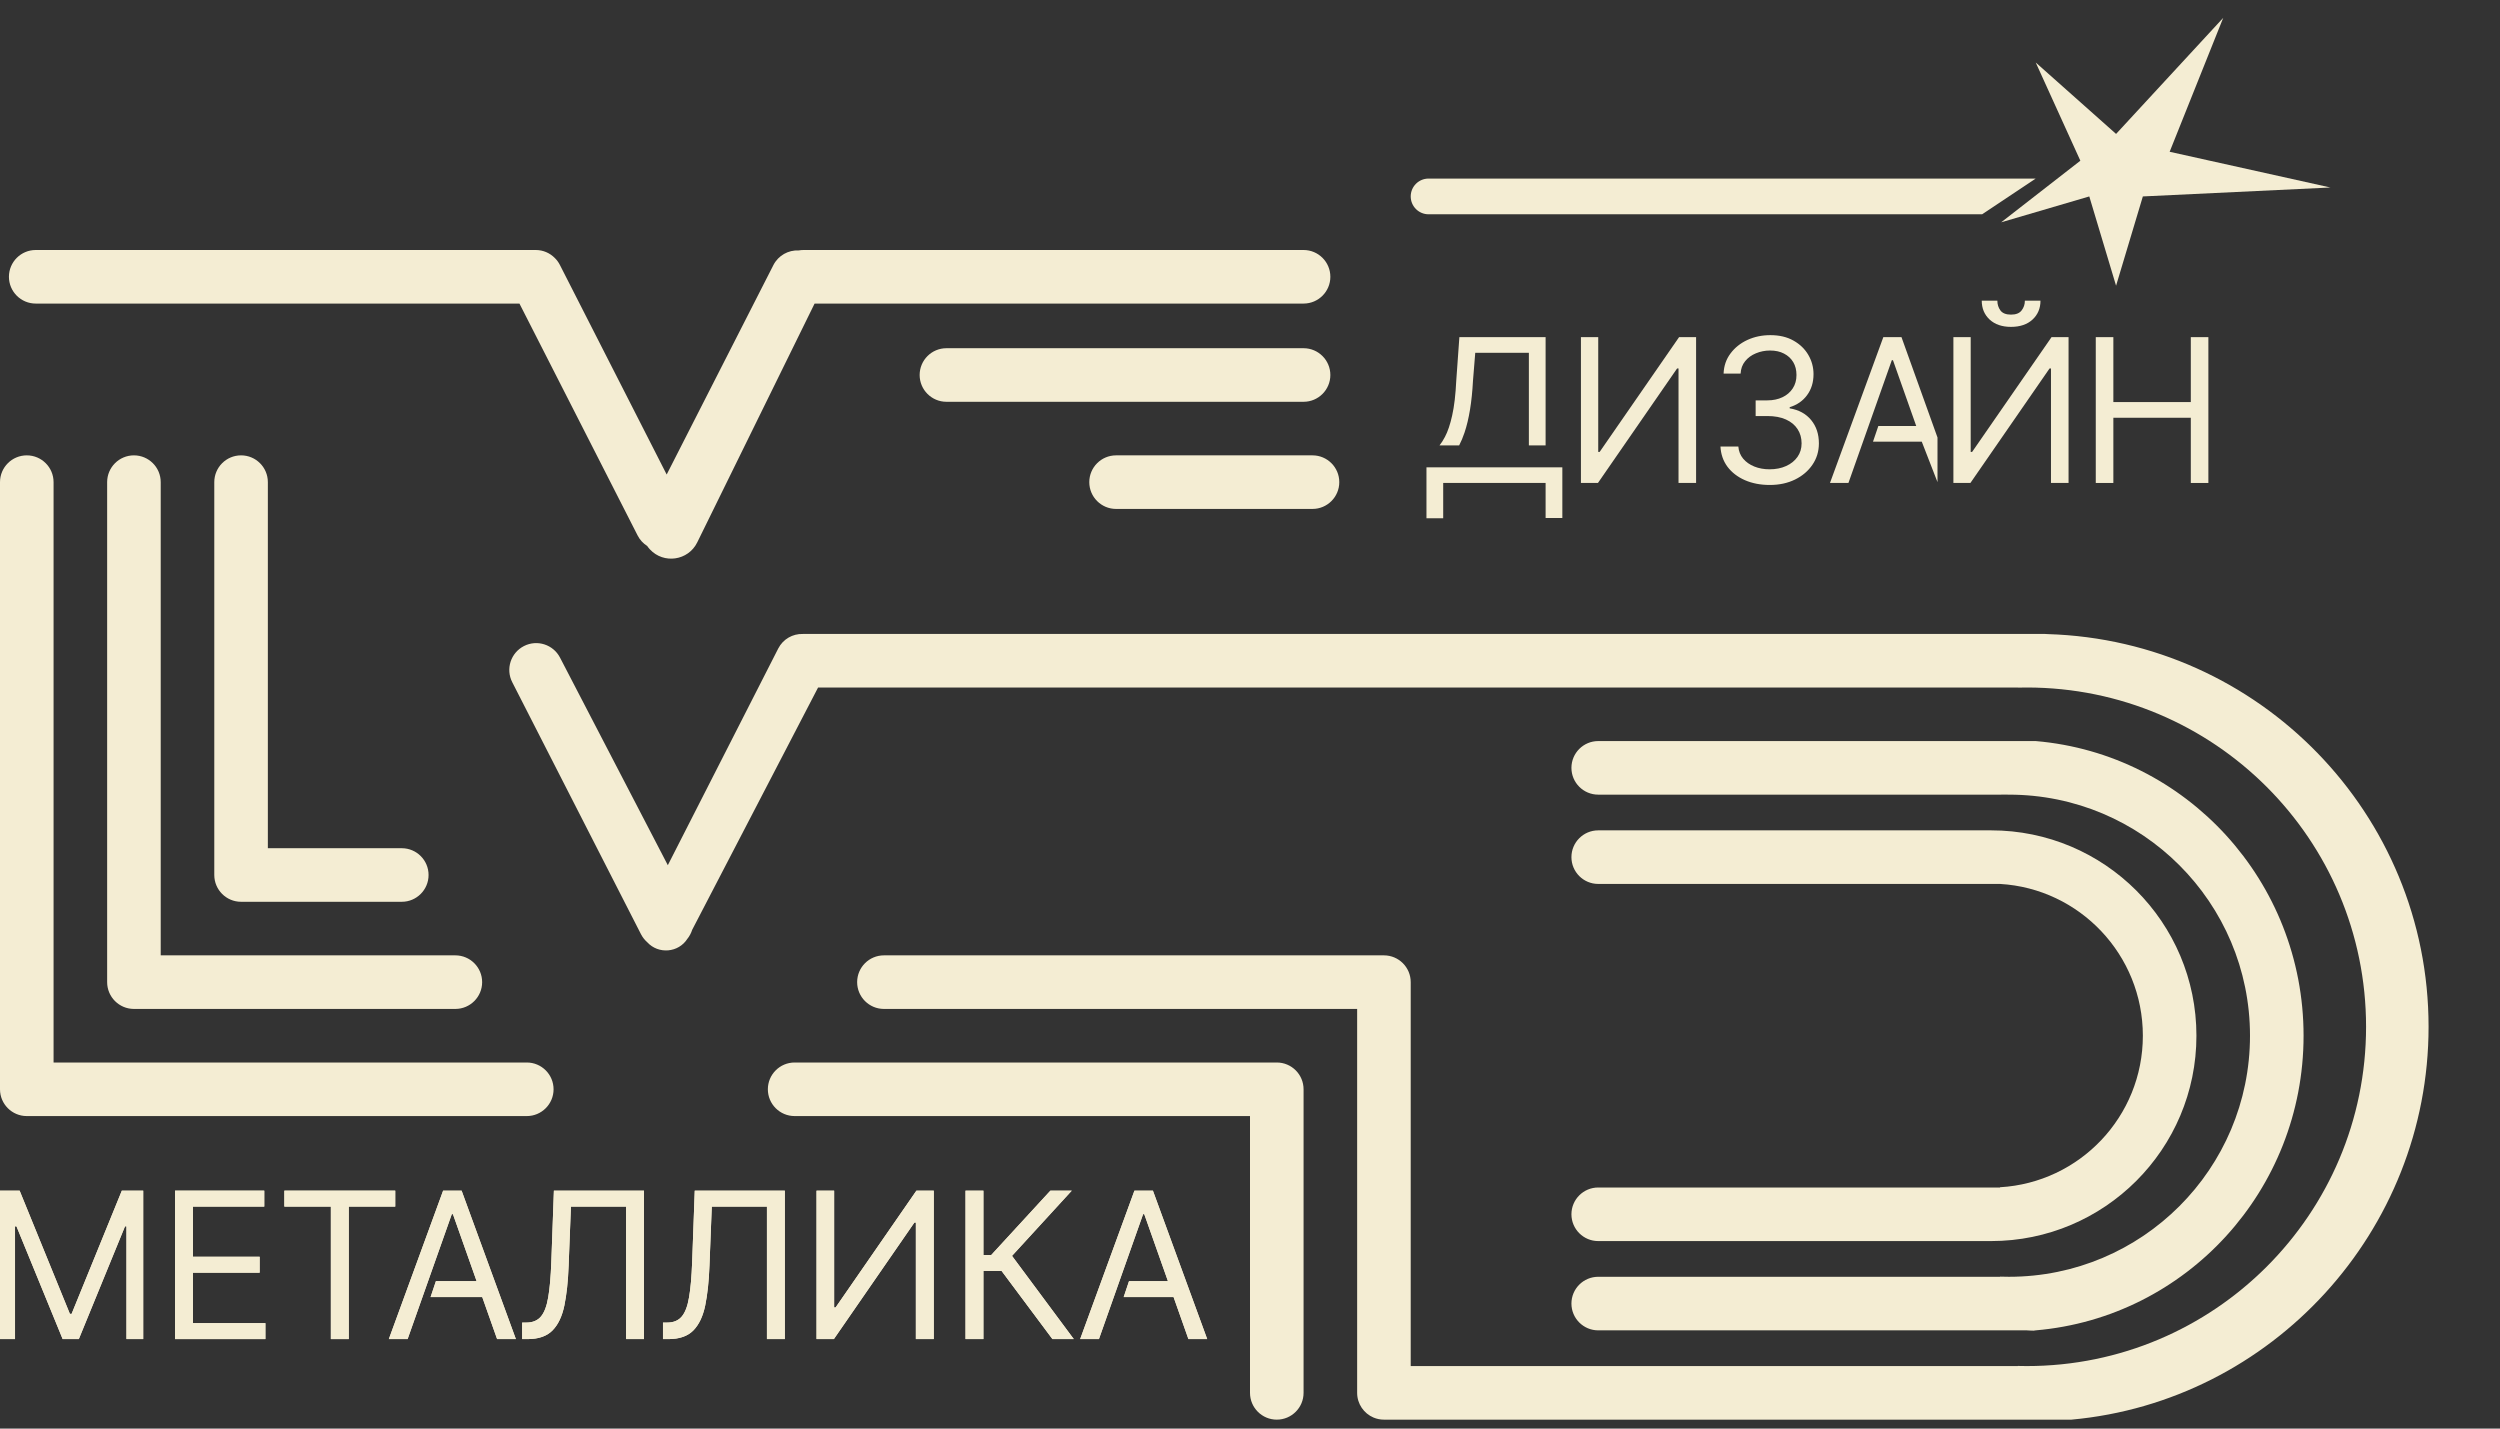 <?xml version="1.0" encoding="UTF-8"?> <svg xmlns="http://www.w3.org/2000/svg" width="140" height="80" viewBox="0 0 140 80" fill="none"><rect x="0" y="0" width="140" height="80" fill="#333333" stroke="none"/><g clip-path="url(#clip0_254_301)"><path d="M-0.097 66.676H1.099L3.913 73.576H4.01L6.823 66.676H8.02V74.989H7.082V68.673H7.001L4.414 74.989H3.509L0.921 68.673H0.841V74.989H-0.097V66.676Z" fill="#F4EDD3"></path><path d="M9.802 74.989V66.676H14.799V67.569H10.805V70.378H14.54V71.271H10.805V74.096H14.863V74.989H9.802Z" fill="#F4EDD3"></path><path d="M15.925 67.569V66.676H22.134V67.569H19.531V74.989H18.528V67.569H15.925Z" fill="#F4EDD3"></path><path d="M22.826 74.989H21.775L24.815 66.676H25.85L28.889 74.989H27.838L25.364 67.992H25.3L22.826 74.989ZM24.412 71.742H27.45V72.635H24.113L24.412 71.742Z" fill="#F4EDD3"></path><path d="M29.24 74.989V74.064H29.482C29.827 74.064 30.095 73.953 30.287 73.731C30.478 73.509 30.616 73.15 30.699 72.655C30.785 72.16 30.843 71.504 30.873 70.687L31.018 66.676H36.063V74.989H35.061V67.569H31.972L31.843 70.881C31.811 71.753 31.731 72.494 31.605 73.106C31.478 73.717 31.256 74.184 30.938 74.506C30.619 74.828 30.156 74.989 29.547 74.989H29.24Z" fill="#F4EDD3"></path><path d="M37.127 74.989V74.064H37.37C37.715 74.064 37.983 73.953 38.174 73.731C38.365 73.509 38.503 73.15 38.586 72.655C38.672 72.16 38.73 71.504 38.76 70.687L38.906 66.676H43.95V74.989H42.948V67.569H39.86L39.73 70.881C39.698 71.753 39.618 72.494 39.492 73.106C39.365 73.717 39.143 74.184 38.825 74.506C38.507 74.828 38.043 74.989 37.434 74.989H37.127Z" fill="#F4EDD3"></path><path d="M45.726 66.676H46.712V73.219H46.793L51.32 66.676H52.291V74.989H51.288V68.462H51.207L46.696 74.989H45.726V66.676Z" fill="#F4EDD3"></path><path d="M58.936 74.989L56.09 71.174H55.071V74.989H54.069V66.676H55.071V70.281H55.508L58.822 66.676H60.019L56.672 70.329L60.132 74.989H58.936Z" fill="#F4EDD3"></path><path d="M61.54 74.989H60.489L63.529 66.676H64.563L67.603 74.989H66.552L64.078 67.992H64.014L61.54 74.989ZM63.226 71.742H66.164V72.635H62.926L63.226 71.742Z" fill="#F4EDD3"></path><path d="M110.359 18.88H109.39V27.046H110.343L114.775 20.634H114.855V27.046H115.839V18.88H114.886L110.438 25.308H110.359V18.88Z" fill="#F4EDD3"></path><path d="M114.267 16.838H113.393C113.393 17.045 113.332 17.227 113.21 17.384C113.091 17.541 112.893 17.619 112.615 17.619C112.337 17.619 112.139 17.541 112.023 17.384C111.909 17.227 111.852 17.045 111.852 16.838H110.978C110.978 17.269 111.125 17.621 111.419 17.895C111.716 18.168 112.114 18.305 112.615 18.305C113.123 18.305 113.525 18.168 113.822 17.895C114.118 17.621 114.267 17.269 114.267 16.838Z" fill="#F4EDD3"></path><path d="M97.708 26.887C98.119 27.067 98.586 27.158 99.11 27.158C99.637 27.158 100.107 27.057 100.52 26.855C100.933 26.653 101.259 26.376 101.497 26.025C101.738 25.672 101.858 25.273 101.858 24.829C101.858 24.311 101.714 23.876 101.426 23.525C101.137 23.172 100.736 22.952 100.222 22.867V22.803C100.633 22.678 100.957 22.454 101.195 22.13C101.436 21.805 101.557 21.413 101.557 20.953C101.557 20.568 101.46 20.209 101.267 19.877C101.073 19.544 100.797 19.277 100.437 19.075C100.077 18.87 99.645 18.768 99.142 18.768C98.673 18.768 98.243 18.858 97.851 19.039C97.462 19.22 97.147 19.472 96.906 19.797C96.665 20.118 96.537 20.493 96.521 20.921H97.474C97.487 20.65 97.572 20.419 97.728 20.227C97.884 20.033 98.086 19.886 98.332 19.785C98.581 19.681 98.846 19.629 99.126 19.629C99.425 19.629 99.685 19.686 99.904 19.801C100.127 19.915 100.299 20.075 100.421 20.279C100.543 20.484 100.603 20.724 100.603 21.001C100.603 21.288 100.533 21.538 100.393 21.751C100.255 21.963 100.063 22.128 99.817 22.245C99.573 22.362 99.29 22.421 98.967 22.421H98.316V23.298H98.967C99.38 23.298 99.73 23.363 100.016 23.493C100.302 23.623 100.519 23.804 100.667 24.036C100.815 24.264 100.889 24.529 100.889 24.829C100.889 25.116 100.813 25.369 100.659 25.587C100.505 25.805 100.294 25.975 100.024 26.097C99.754 26.22 99.444 26.281 99.094 26.281C98.782 26.281 98.497 26.229 98.24 26.125C97.984 26.021 97.776 25.875 97.617 25.686C97.458 25.495 97.368 25.268 97.347 25.005H96.346C96.367 25.433 96.497 25.809 96.735 26.133C96.976 26.455 97.301 26.706 97.708 26.887Z" fill="#F4EDD3"></path><path d="M79.882 29.024V26.169H80.406C80.415 26.161 80.404 26.177 80.412 26.169H81.582C81.566 26.194 81.587 26.161 81.582 26.169H87.491V29.008H86.554V27.046H80.819V29.024H79.882Z" fill="#F4EDD3"></path><path d="M86.554 24.943V18.88H81.725L81.55 21.325C81.513 22.106 81.437 22.751 81.323 23.259C81.212 23.764 81.076 24.168 80.914 24.471C80.818 24.654 80.718 24.811 80.613 24.943H81.712C81.823 24.732 81.924 24.492 82.014 24.224C82.139 23.852 82.241 23.425 82.32 22.944C82.4 22.46 82.455 21.92 82.487 21.325L82.614 19.757H85.617V24.943H86.554Z" fill="#F4EDD3"></path><path d="M88.532 18.88H89.501V25.308H89.58L94.028 18.88H94.981V27.046H93.997V20.634H93.917L89.485 27.046H88.532V18.88Z" fill="#F4EDD3"></path><path d="M103.512 27.046H102.479L105.466 18.88H106.483L108.5 24.5V27L107.619 24.733H104.888L105.187 23.856H107.309L106.006 20.172H105.942L103.512 27.046Z" fill="#F4EDD3"></path><path d="M117.363 27.046V18.88H118.348V22.516H122.685V18.88H123.669V27.046H122.685V23.394H118.348V27.046H117.363Z" fill="#F4EDD3"></path><path d="M-0.097 66.676H1.099L3.913 73.576H4.01L6.823 66.676H8.02V74.989H7.082V68.673H7.001L4.414 74.989H3.509L0.921 68.673H0.841V74.989H-0.097V66.676Z" fill="#F4EDD3"></path><path d="M9.802 74.989V66.676H14.799V67.569H10.805V70.378H14.54V71.271H10.805V74.096H14.863V74.989H9.802Z" fill="#F4EDD3"></path><path d="M15.925 67.569V66.676H22.134V67.569H19.531V74.989H18.528V67.569H15.925Z" fill="#F4EDD3"></path><path d="M22.826 74.989H21.775L24.815 66.676H25.85L28.889 74.989H27.838L25.364 67.992H25.3L22.826 74.989ZM24.412 71.742H27.45V72.635H24.113L24.412 71.742Z" fill="#F4EDD3"></path><path d="M29.24 74.989V74.064H29.482C29.827 74.064 30.095 73.953 30.287 73.731C30.478 73.509 30.616 73.15 30.699 72.655C30.785 72.16 30.843 71.504 30.873 70.687L31.018 66.676H36.063V74.989H35.061V67.569H31.972L31.843 70.881C31.811 71.753 31.731 72.494 31.605 73.106C31.478 73.717 31.256 74.184 30.938 74.506C30.619 74.828 30.156 74.989 29.547 74.989H29.24Z" fill="#F4EDD3"></path><path d="M37.127 74.989V74.064H37.37C37.715 74.064 37.983 73.953 38.174 73.731C38.365 73.509 38.503 73.15 38.586 72.655C38.672 72.16 38.73 71.504 38.76 70.687L38.906 66.676H43.95V74.989H42.948V67.569H39.86L39.73 70.881C39.698 71.753 39.618 72.494 39.492 73.106C39.365 73.717 39.143 74.184 38.825 74.506C38.507 74.828 38.043 74.989 37.434 74.989H37.127Z" fill="#F4EDD3"></path><path d="M45.726 66.676H46.712V73.219H46.793L51.32 66.676H52.291V74.989H51.288V68.462H51.207L46.696 74.989H45.726V66.676Z" fill="#F4EDD3"></path><path d="M58.936 74.989L56.09 71.174H55.071V74.989H54.069V66.676H55.071V70.281H55.508L58.822 66.676H60.019L56.672 70.329L60.132 74.989H58.936Z" fill="#F4EDD3"></path><path d="M61.54 74.989H60.489L63.529 66.676H64.563L67.603 74.989H66.552L64.078 67.992H64.014L61.54 74.989ZM63.226 71.742H66.164V72.635H62.926L63.226 71.742Z" fill="#F4EDD3"></path><path d="M116.5 9L114 3.5L118.5 7.5L124.5 1L121.5 8.5L130.5 10.5L120 11L118.5 16L117 11L112.065 12.45L116.5 9Z" fill="#F4EDD3"></path><path d="M0.5 15.5C0.5 14.672 1.172 14 2 14H30C30.415 14 30.791 14.168 31.062 14.441C31.178 14.553 31.277 14.685 31.354 14.837L37.334 26.573L43.309 14.847C43.588 14.3 44.155 13.995 44.731 14.024C44.818 14.008 44.908 14 45 14H73C73.828 14 74.5 14.672 74.5 15.5C74.5 16.328 73.828 17 73 17H45.617L39.044 30.376C38.541 31.399 37.167 31.6 36.393 30.763C36.337 30.703 36.287 30.64 36.242 30.574C36.021 30.434 35.833 30.235 35.706 29.985L29.089 17H2C1.172 17 0.5 16.328 0.5 15.5Z" fill="#F4EDD3"></path><path d="M15 47.5V27C15 26.172 14.328 25.5 13.5 25.5C12.672 25.5 12 26.172 12 27V49C12 49.828 12.672 50.5 13.5 50.5H22.5C23.328 50.5 24 49.828 24 49C24 48.172 23.328 47.5 22.5 47.5H15Z" fill="#F4EDD3"></path><path d="M62.5 25.5C61.672 25.5 61 26.172 61 27C61 27.828 61.672 28.5 62.5 28.5H73.5C74.328 28.5 75 27.828 75 27C75 26.172 74.328 25.5 73.5 25.5H62.5Z" fill="#F4EDD3"></path><path d="M53 19.5C52.172 19.5 51.5 20.172 51.5 21C51.5 21.828 52.172 22.5 53 22.5H73C73.828 22.5 74.5 21.828 74.5 21C74.5 20.172 73.828 19.5 73 19.5H53Z" fill="#F4EDD3"></path><path d="M0 27C0 26.172 0.672 25.5 1.5 25.5C2.328 25.5 3 26.172 3 27V59.5H29.5C30.328 59.5 31 60.172 31 61C31 61.828 30.328 62.5 29.5 62.5H1.5C0.672 62.5 0 61.828 0 61V27Z" fill="#F4EDD3"></path><path d="M6 27C6 26.172 6.672 25.5 7.5 25.5C8.328 25.5 9 26.172 9 27V53.5H25.5C26.328 53.5 27 54.172 27 55C27 55.828 26.328 56.5 25.5 56.5H7.5C6.672 56.5 6 55.828 6 55V27Z" fill="#F4EDD3"></path><path d="M45.813 38.5L38.761 52.072C38.704 52.252 38.615 52.42 38.497 52.568C37.996 53.357 36.873 53.451 36.246 52.766C36.103 52.64 35.982 52.486 35.891 52.308L28.686 38.204C28.307 37.463 28.601 36.556 29.343 36.178C30.079 35.803 30.98 36.092 31.361 36.826L37.398 48.451L43.581 36.317C43.852 35.785 44.397 35.485 44.957 35.502C44.979 35.501 45.002 35.5 45.024 35.5H114.5C114.559 35.5 114.618 35.504 114.676 35.51C126.513 35.867 136 45.576 136 57.5C136 68.971 127.205 78.482 116 79.5C115.5 79.5 115.681 79.5 115.5 79.5H77.5C77.293 79.5 77.096 79.458 76.916 79.382C76.378 79.154 76 78.621 76 78L76 77.981V56.5H49.5C48.672 56.5 48 55.828 48 55C48 54.172 48.672 53.5 49.5 53.5H77.5C78.328 53.5 79 54.172 79 55V76.5H113V76.493C113.166 76.498 113.333 76.5 113.5 76.5C123.993 76.5 132.5 67.993 132.5 57.5C132.5 47.007 123.993 38.5 113.5 38.5C113.333 38.5 113.166 38.502 113 38.507V38.5H45.813Z" fill="#F4EDD3"></path><path d="M73 78C73 78.828 72.328 79.5 71.5 79.5C70.672 79.5 70 78.828 70 78V62.5H44.5C43.672 62.5 43 61.828 43 61C43 60.172 43.672 59.5 44.5 59.5H71.5C72.328 59.5 73 60.172 73 61V78Z" fill="#F4EDD3"></path><path d="M114 10H80C79.448 10 79 10.448 79 11C79 11.552 79.448 12 80 12H111L114 10Z" fill="#F4EDD3"></path><path d="M88 48C88 47.172 88.672 46.5 89.5 46.5H111.5C117.851 46.5 123 51.649 123 58C123 64.351 117.851 69.5 111.5 69.5H89.5C88.672 69.5 88 68.828 88 68C88 67.172 88.672 66.5 89.5 66.5H112V66.486C116.462 66.227 120 62.527 120 58C120 53.473 116.462 49.759 112 49.5H89.5C88.672 49.5 88 48.828 88 48Z" fill="#F4EDD3"></path><path d="M89.5 41.5C88.672 41.5 88 42.172 88 43C88 43.828 88.672 44.5 89.5 44.5H112C112.166 44.494 112.333 44.5 112.5 44.5C119.956 44.5 126 50.544 126 58C126 65.456 119.956 71.5 112.5 71.5C112.333 71.5 112.166 71.497 112 71.491V71.5H89.5C88.672 71.5 88 72.172 88 73C88 73.828 88.672 74.5 89.5 74.5H113.5C113.647 74.5 113.866 74.539 114 74.5C122.446 73.778 129 66.633 129 58C129 49.367 122.446 42.222 114 41.5C114 41.5 113.647 41.5 113.5 41.5H89.5Z" fill="#F4EDD3"></path></g><defs><clipPath id="clip0_254_301"><rect width="140" height="80" fill="white"></rect></clipPath></defs></svg> 